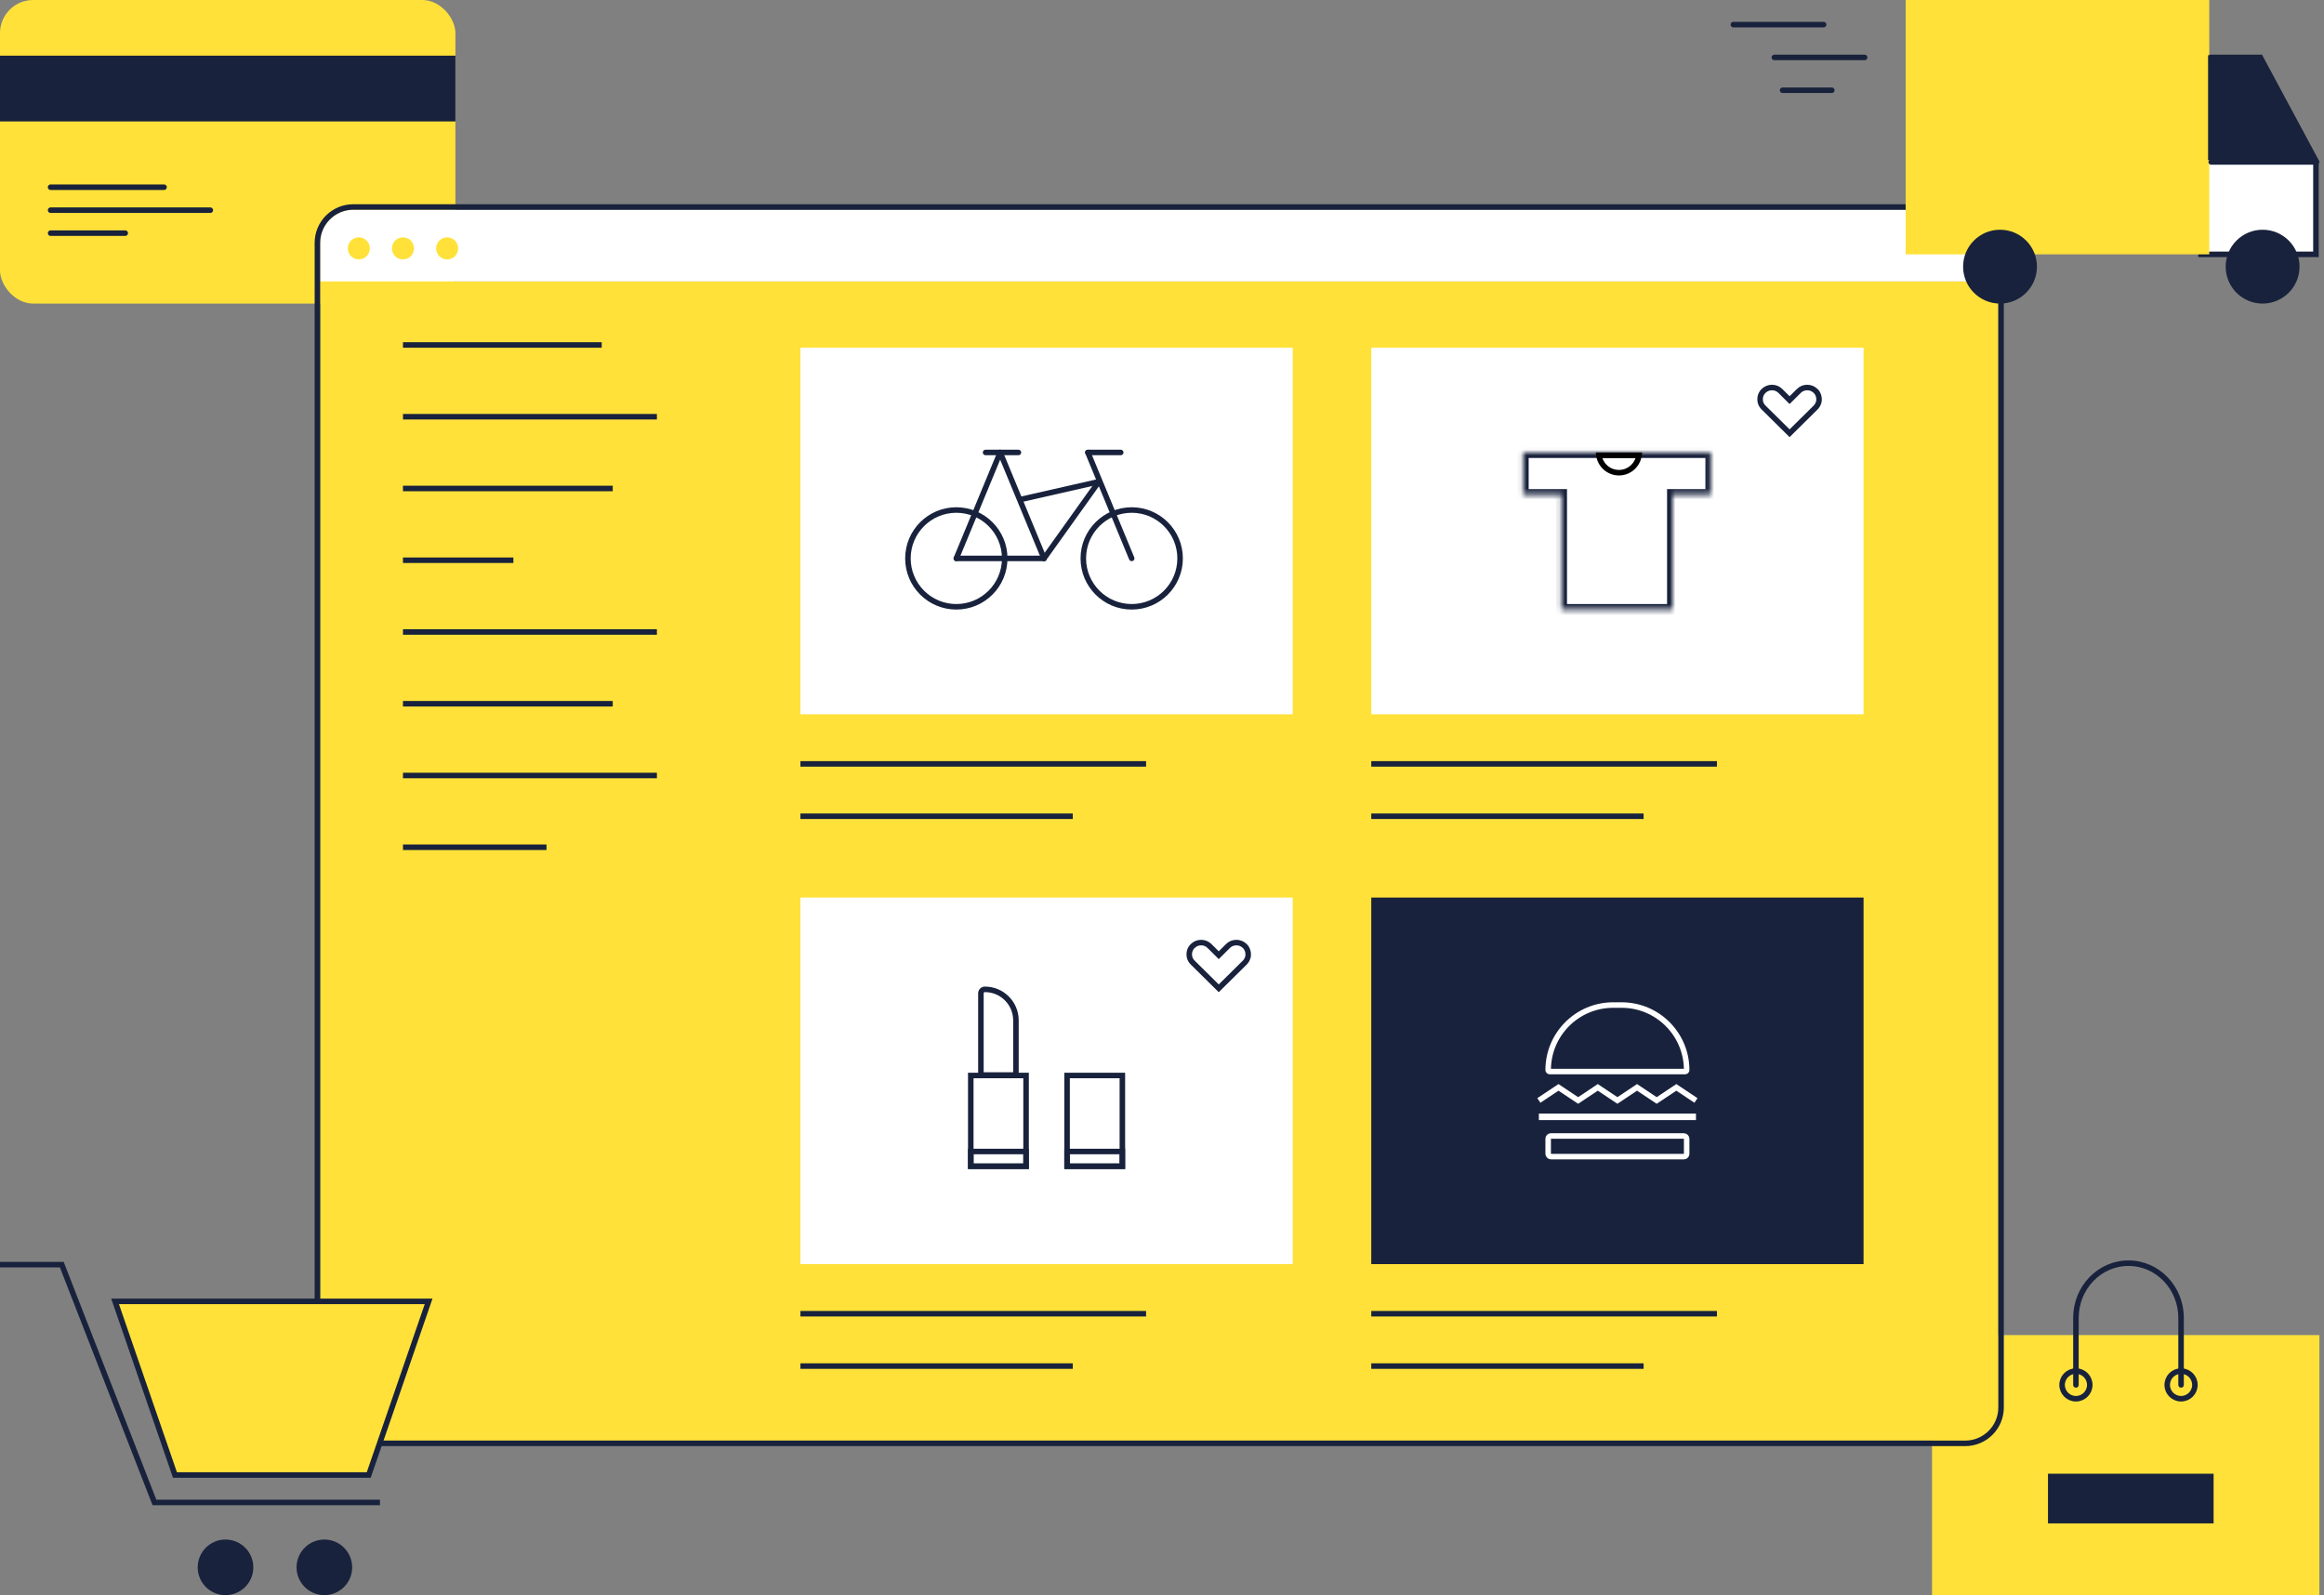 <svg width="421" height="289" viewBox="0 0 421 289" fill="none" xmlns="http://www.w3.org/2000/svg">
<rect x="0" y="0" width="421" height="289" fill="#808080" stroke="none"/>
<rect x="350" y="241.888" width="70.167" height="47.112" fill="#FFE139"/>
<circle cx="376.062" cy="250.909" r="2.507" stroke="#18223C"/>
<circle cx="395.107" cy="250.909" r="2.507" stroke="#18223C"/>
<path d="M376.062 250.909V238.763C376.062 233.292 380.325 228.857 385.584 228.857C390.844 228.857 395.107 233.292 395.107 238.763V250.909" stroke="#18223C" stroke-linecap="round"/>
<rect width="82.5" height="55" rx="6" fill="#FFE139"/>
<rect y="10.084" width="82.5" height="11.917" fill="#18223C"/>
<path d="M9.167 33.916H29.716" stroke="#18223C" stroke-linecap="round" stroke-linejoin="round"/>
<path d="M9.167 38.079H38.098" stroke="#18223C" stroke-linecap="round" stroke-linejoin="round"/>
<path d="M9.167 42.243H22.686" stroke="#18223C" stroke-linecap="round" stroke-linejoin="round"/>
<path d="M58 44C58 40.686 60.686 38 64 38H356C359.314 38 362 40.686 362 44V51H58V44Z" fill="white"/>
<circle cx="65" cy="45" r="2" fill="#FFE139"/>
<circle cx="73" cy="45" r="2" fill="#FFE139"/>
<circle cx="81" cy="45" r="2" fill="#FFE139"/>
<path d="M58 51H362V255C362 258.314 359.314 261 356 261H64C60.686 261 58 258.314 58 255V51Z" fill="#FFE139"/>
<rect x="57.5" y="37.5" width="305" height="224" rx="6.5" stroke="#18223C"/>
<rect x="145" y="63" width="89.18" height="66.41" fill="white"/>
<circle cx="173.241" cy="101.169" r="8.767" stroke="#18223C"/>
<circle cx="205.012" cy="101.169" r="8.767" stroke="#18223C"/>
<path d="M204.55 101.36C204.656 101.615 204.948 101.737 205.203 101.631C205.458 101.526 205.58 101.233 205.474 100.978L204.55 101.36ZM197.531 81.783C197.426 81.528 197.133 81.406 196.878 81.512C196.623 81.618 196.502 81.91 196.607 82.165L197.531 81.783ZM205.474 100.978L197.531 81.783L196.607 82.165L204.55 101.36L205.474 100.978Z" fill="#18223C"/>
<path d="M188.665 101.36C188.77 101.615 189.063 101.737 189.318 101.631C189.573 101.526 189.694 101.233 189.589 100.978L188.665 101.36ZM181.646 81.783C181.54 81.528 181.248 81.406 180.993 81.512C180.738 81.618 180.616 81.91 180.722 82.165L181.646 81.783ZM189.589 100.978L181.646 81.783L180.722 82.165L188.665 101.36L189.589 100.978Z" fill="#18223C"/>
<path d="M173.703 101.36C173.598 101.615 173.305 101.737 173.05 101.631C172.795 101.526 172.673 101.233 172.779 100.978L173.703 101.36ZM180.722 81.783C180.827 81.528 181.12 81.406 181.375 81.512C181.63 81.618 181.751 81.91 181.646 82.165L180.722 81.783ZM172.779 100.978L180.722 81.783L181.646 82.165L173.703 101.36L172.779 100.978Z" fill="#18223C"/>
<path d="M178.536 81.474C178.26 81.474 178.036 81.698 178.036 81.974C178.036 82.25 178.26 82.474 178.536 82.474V81.474ZM184.493 82.474C184.769 82.474 184.993 82.25 184.993 81.974C184.993 81.698 184.769 81.474 184.493 81.474V82.474ZM178.536 82.474H184.493V81.474H178.536V82.474Z" fill="#18223C"/>
<path d="M197.069 81.474C196.793 81.474 196.569 81.698 196.569 81.974C196.569 82.25 196.793 82.474 197.069 82.474V81.474ZM203.026 82.474C203.303 82.474 203.526 82.25 203.526 81.974C203.526 81.698 203.303 81.474 203.026 81.474V82.474ZM197.069 82.474H203.026V81.474H197.069V82.474Z" fill="#18223C"/>
<path d="M188.719 100.879C188.559 101.103 188.611 101.416 188.836 101.576C189.06 101.737 189.373 101.685 189.533 101.46L188.719 100.879ZM199.462 87.56C199.622 87.335 199.57 87.023 199.345 86.863C199.121 86.702 198.808 86.754 198.648 86.979L199.462 87.56ZM189.533 101.46L199.462 87.56L198.648 86.979L188.719 100.879L189.533 101.46Z" fill="#18223C"/>
<path d="M173.241 100.669C172.965 100.669 172.741 100.893 172.741 101.169C172.741 101.446 172.965 101.669 173.241 101.669V100.669ZM189.126 101.669C189.402 101.669 189.626 101.446 189.626 101.169C189.626 100.893 189.402 100.669 189.126 100.669V101.669ZM173.241 101.669H189.126V100.669H173.241V101.669Z" fill="#18223C"/>
<path d="M199.055 87.269L184.493 90.579" stroke="#18223C"/>
<line x1="145" y1="138.397" x2="207.615" y2="138.397" stroke="#18223C"/>
<line x1="145" y1="147.885" x2="194.333" y2="147.885" stroke="#18223C"/>
<rect x="248.41" y="63" width="89.18" height="66.41" fill="white"/>
<path d="M329.522 72.349C329.528 72.444 329.526 72.538 329.518 72.631L329.451 72.887C329.357 73.242 329.17 73.566 328.91 73.827C328.909 73.828 328.909 73.828 328.909 73.828L324.19 78.492L319.471 73.828C319.471 73.828 319.471 73.827 319.471 73.827C319.336 73.693 319.219 73.543 319.122 73.381C319.033 73.223 318.962 73.055 318.911 72.881C318.872 72.703 318.851 72.522 318.849 72.34C318.85 72.151 318.872 71.962 318.912 71.778C318.961 71.604 319.032 71.436 319.123 71.279L319.123 71.279C319.216 71.118 319.331 70.971 319.468 70.837C319.672 70.638 319.912 70.477 320.175 70.364C320.704 70.156 321.294 70.156 321.822 70.365C322.081 70.472 322.315 70.628 322.514 70.825C322.514 70.825 322.514 70.825 322.514 70.825L323.837 72.145L324.19 72.497L324.543 72.145L325.867 70.825C325.867 70.825 325.867 70.825 325.867 70.824C326.065 70.628 326.299 70.472 326.558 70.365C327.087 70.156 327.676 70.156 328.205 70.364C328.468 70.477 328.709 70.638 328.913 70.838L328.913 70.838L328.92 70.844C329.05 70.966 329.157 71.107 329.238 71.26L329.242 71.269L329.247 71.278C329.429 71.595 329.523 71.954 329.522 72.319L329.522 72.334L329.522 72.349Z" stroke="#18223C"/>
<mask id="path-31-inside-1_413_534" fill="white">
<path fill-rule="evenodd" clip-rule="evenodd" d="M309.938 81.974H275.923V89.61H282.865V110.436H302.996V89.61H309.938V81.974Z"/>
</mask>
<path d="M275.923 81.974V80.974H274.923V81.974H275.923ZM309.938 81.974H310.938V80.974H309.938V81.974ZM275.923 89.61H274.923V90.61H275.923V89.61ZM282.865 89.61H283.865V88.61H282.865V89.61ZM282.865 110.436H281.865V111.436H282.865V110.436ZM302.996 110.436V111.436H303.996V110.436H302.996ZM302.996 89.61V88.61H301.996V89.61H302.996ZM309.938 89.61V90.61H310.938V89.61H309.938ZM275.923 82.974H309.938V80.974H275.923V82.974ZM276.923 89.61V81.974H274.923V89.61H276.923ZM282.865 88.61H275.923V90.61H282.865V88.61ZM283.865 110.436V89.61H281.865V110.436H283.865ZM302.996 109.436H282.865V111.436H302.996V109.436ZM301.996 89.61V110.436H303.996V89.61H301.996ZM309.938 88.61H302.996V90.61H309.938V88.61ZM308.938 81.974V89.61H310.938V81.974H308.938Z" fill="#18223C" mask="url(#path-31-inside-1_413_534)"/>
<path d="M289.647 82.474H296.909C296.665 84.262 295.132 85.639 293.278 85.639C291.423 85.639 289.89 84.262 289.647 82.474Z" stroke="black"/>
<line x1="248.41" y1="138.397" x2="311.026" y2="138.397" stroke="#18223C"/>
<line x1="248.41" y1="147.885" x2="297.743" y2="147.885" stroke="#18223C"/>
<rect x="145" y="162.615" width="89.18" height="66.41" fill="white"/>
<rect x="193.303" y="194.852" width="10.017" height="16.444" stroke="#18223C"/>
<rect x="175.859" y="194.852" width="10.017" height="16.444" stroke="#18223C"/>
<rect x="175.859" y="208.623" width="10.017" height="2.672" stroke="#18223C"/>
<rect x="193.303" y="208.623" width="10.017" height="2.672" stroke="#18223C"/>
<path d="M184.04 184.864V194.77H177.695V179.968C177.695 179.568 178.02 179.244 178.419 179.244C181.524 179.244 184.04 181.76 184.04 184.864Z" stroke="#18223C"/>
<path d="M226.112 172.914C226.117 173.008 226.116 173.102 226.108 173.196L226.04 173.452C225.946 173.806 225.76 174.13 225.499 174.392C225.499 174.392 225.499 174.392 225.498 174.393L220.78 179.057L216.061 174.392C216.061 174.392 216.06 174.392 216.06 174.391C215.926 174.257 215.809 174.108 215.712 173.946C215.623 173.787 215.552 173.619 215.501 173.445C215.461 173.268 215.441 173.086 215.439 172.904C215.44 172.715 215.461 172.527 215.502 172.342C215.551 172.168 215.622 172.001 215.712 171.844L215.713 171.843C215.805 171.683 215.921 171.535 216.057 171.402C216.262 171.202 216.501 171.042 216.765 170.928C217.294 170.72 217.883 170.721 218.412 170.929C218.67 171.036 218.905 171.192 219.103 171.389C219.104 171.389 219.104 171.389 219.104 171.39L220.427 172.709L220.78 173.062L221.133 172.709L222.456 171.389C222.456 171.389 222.456 171.389 222.456 171.389C222.654 171.193 222.889 171.036 223.148 170.929C223.677 170.721 224.266 170.72 224.795 170.928C225.058 171.041 225.298 171.203 225.503 171.402L225.503 171.402L225.51 171.409C225.64 171.531 225.747 171.671 225.827 171.825L225.832 171.834L225.837 171.842C226.018 172.16 226.113 172.519 226.111 172.883L226.111 172.898L226.112 172.914Z" stroke="#18223C"/>
<line x1="145" y1="238.013" x2="207.615" y2="238.013" stroke="#18223C"/>
<line x1="145" y1="247.5" x2="194.333" y2="247.5" stroke="#18223C"/>
<rect x="248.41" y="162.615" width="89.18" height="66.41" fill="#18223C"/>
<rect x="279.066" y="202.047" width="27.868" height="0.593" stroke="white" stroke-width="0.593"/>
<path d="M292.232 182.09H293.767C300.271 182.09 305.544 187.363 305.544 193.867C305.544 194.015 305.425 194.135 305.277 194.135H280.722C280.575 194.135 280.455 194.015 280.455 193.867C280.455 187.363 285.728 182.09 292.232 182.09Z" stroke="white"/>
<rect x="280.455" y="205.808" width="25.089" height="3.744" rx="0.5" stroke="white"/>
<path d="M278.769 199.377L282.327 197.005L285.885 199.377L289.442 197.005L293 199.377L296.558 197.005L300.115 199.377L303.673 197.005L307.23 199.377" stroke="white"/>
<line x1="248.41" y1="238.013" x2="311.026" y2="238.013" stroke="#18223C"/>
<line x1="248.41" y1="247.5" x2="297.743" y2="247.5" stroke="#18223C"/>
<line x1="73" y1="62.5" x2="109" y2="62.5" stroke="#18223C"/>
<line x1="73" y1="75.5" x2="119" y2="75.5" stroke="#18223C"/>
<line x1="73" y1="88.5" x2="111" y2="88.5" stroke="#18223C"/>
<line x1="73" y1="101.5" x2="93" y2="101.5" stroke="#18223C"/>
<line x1="73" y1="114.5" x2="119" y2="114.5" stroke="#18223C"/>
<line x1="73" y1="127.5" x2="111" y2="127.5" stroke="#18223C"/>
<line x1="73" y1="140.5" x2="119" y2="140.5" stroke="#18223C"/>
<line x1="73" y1="153.5" x2="99" y2="153.5" stroke="#18223C"/>
<path d="M31.695 267.235L20.847 235.777H77.644L66.797 267.235H31.695Z" fill="#FFE139" stroke="#18223C"/>
<path d="M0 229.122H11.192L27.981 272.212H68.832" stroke="#18223C"/>
<circle cx="40.852" cy="283.963" r="4.537" fill="#18223C" stroke="#18223C"/>
<circle cx="58.759" cy="283.963" r="4.537" fill="#18223C" stroke="#18223C"/>
<path d="M409.472 10.406H398.73V46.082H419.541V29.151L409.472 10.406Z" fill="white" stroke="#18223C" stroke-linecap="round"/>
<rect x="345.216" width="55" height="46.081" fill="#FFE139"/>
<circle cx="409.879" cy="48.31" r="6.689" fill="#18223C"/>
<circle cx="362.311" cy="48.31" r="6.689" fill="#18223C"/>
<path d="M419.64 29.344L400.566 29.344" stroke="#18223C" stroke-linecap="round"/>
<path d="M330.351 4.459H314" stroke="#18223C" stroke-linecap="round"/>
<path d="M337.784 10.406H321.432" stroke="#18223C" stroke-linecap="round"/>
<path d="M331.838 16.352L322.919 16.352" stroke="#18223C" stroke-linecap="round"/>
<path d="M409.5 10H400V29H419.5L409.5 10Z" fill="#18223C"/>
<rect x="371" y="267" width="30" height="9" fill="#18223C"/>
</svg>
